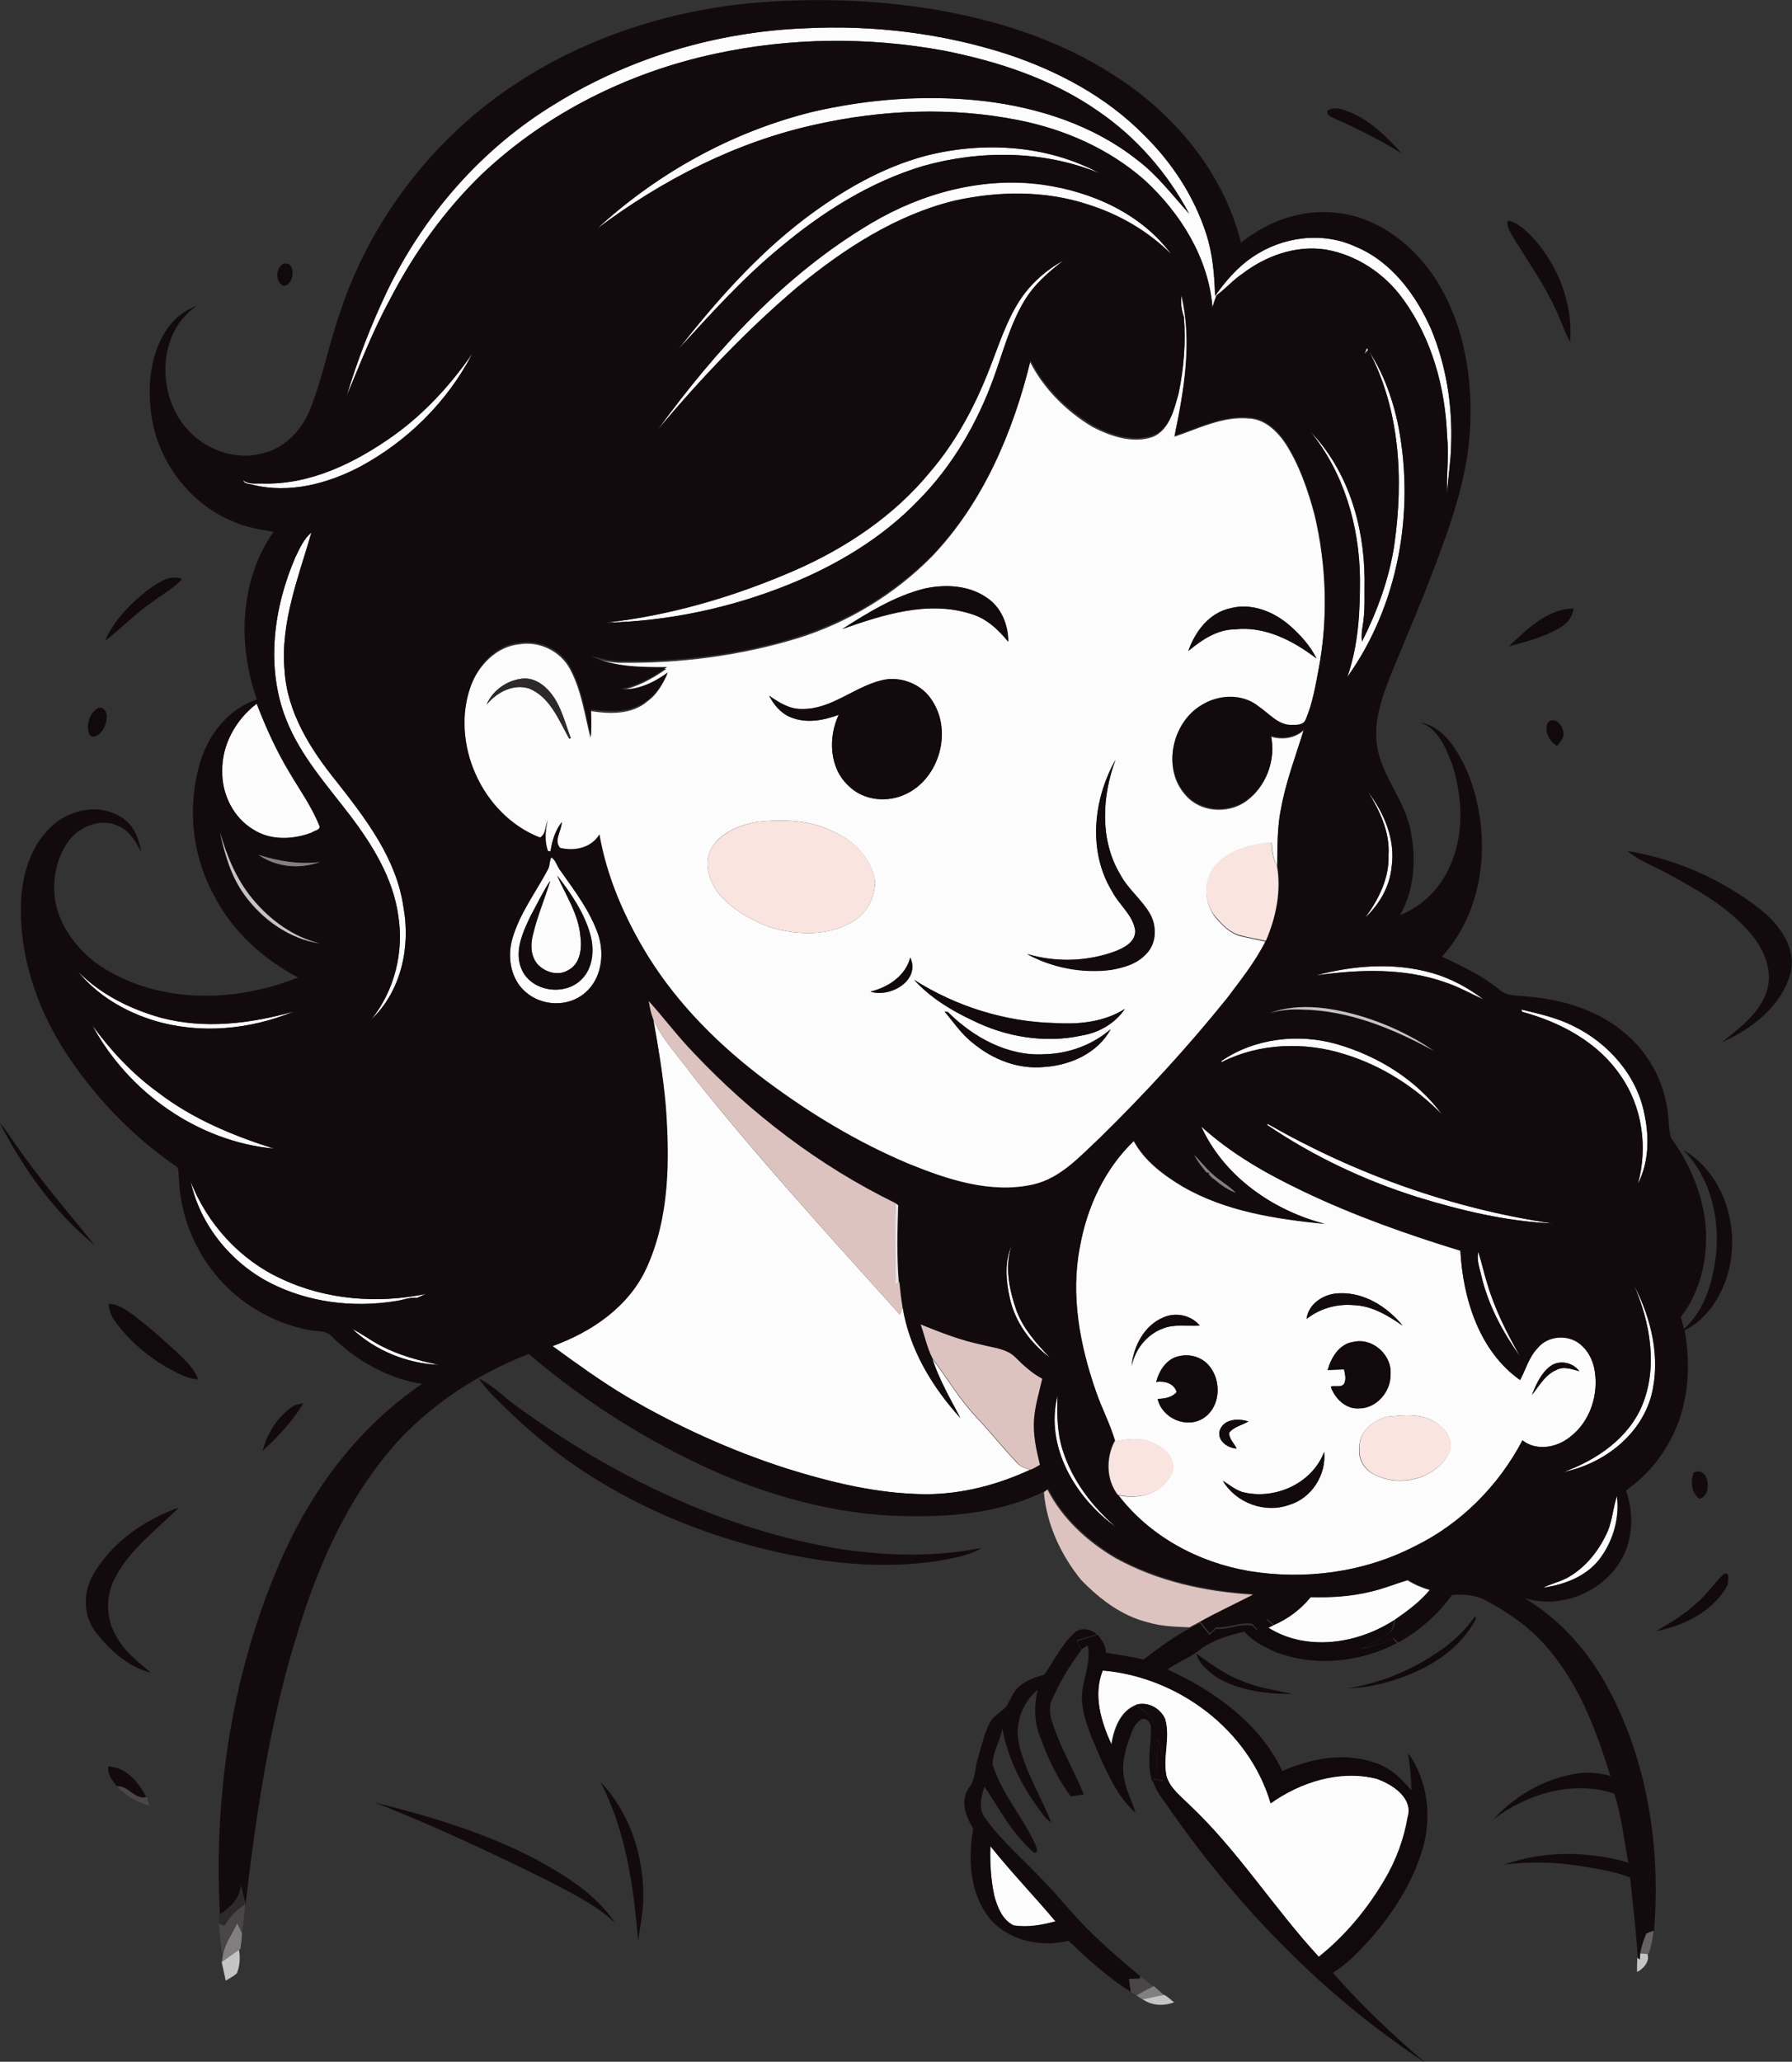 <?xml version="1.0" encoding="iso-8859-1"?>
<!-- Generator: Adobe Illustrator 19.2.0, SVG Export Plug-In . SVG Version: 6.00 Build 0)  -->
<svg version="1.1" id="Layer_1" xmlns="http://www.w3.org/2000/svg" xmlns:xlink="http://www.w3.org/1999/xlink" x="0px" y="0px"
	 viewBox="0 0 620.9 714.2" enable-background="new 0 0 620.9 714.2" xml:space="preserve">
<rect x="0" y="0" width="620.9" height="714.2" fill="#333333" stroke="none"/>
<path fill="#FCFCFD" d="M192.5,35.9c25.9-16,56-24.9,86.4-26.1c23.7-1.2,47.6,1.7,70.2,9c17.5,5.8,34.2,14.7,47.2,27.9
	c9.8,9.6,17.5,21.4,21.7,34.5c2.2,6.9,2.8,14.1,3,21.3c3.6-5,7.7-9.9,12.9-13.4c10.3-7.1,24.2-9,35.7-3.7
	c12.5,5.2,21,16.7,26.3,28.7c5.2,12.6,7.4,26.4,6.9,40c-0.1,5.7-1.1,11.3-1.4,17c-0.3-6.6,0.7-13.3,0-19.9
	c-0.6-16.8-5.2-33.8-15.2-47.5c-6.4-9-16.3-15.6-27.2-17.3c-10.2-1.4-20.5,2.3-28.5,8.4c-3.3,2.2-5.8,5.2-9,7.5
	c-0.5,1.4-0.9,2.7-1.4,4.1c-1.4-17.1-11.1-32.6-23.5-44c-12.3-10.9-27.8-17.7-43.8-20.8c-23.1-4.6-47.1-3.6-70,1.5
	c-27.7,6-53.3,19.2-75.9,36.1c21-19.3,46.7-33.5,74.4-40.4c19.5-4.5,39.7-6,59.6-3.8c18.9,2.2,37.9,8.3,53,20.3
	c7,5.2,12.3,12.3,18.1,18.7c-7.5-14.1-18.3-26.5-31.5-35.5c-15.9-11.1-34.8-17.3-53.7-21c-26-4.7-53-4.5-78.9,1.1
	c-30,6.4-58.5,20.6-80.9,41.7C153.9,73,143.2,88,134.9,104.2c-5.7,10.6-10.1,21.9-14.8,33c3.7-12.3,8.4-24.4,13.9-36
	C146.8,74.5,167.1,51.3,192.5,35.9z"/>
<path fill="#FCFCFD" d="M321,53.9c19.8-5,41.8-3.7,59.9,6.1c-19.3-7.9-41.1-8.1-61.1-2.5C301.5,63,285,73.4,270.4,85.7
	c-13,10.6-24.2,23.1-35.4,35.4c12.9-16.5,26.9-32.4,43.7-45.2C291.4,66.3,305.4,58,321,53.9z"/>
<path fill="#FCFCFD" d="M301.9,77.3c17.7-10.5,38.7-16.2,59.3-13.4c17.1,2.4,34.2,10.1,44.7,24.2c-8-8.1-18.1-13.9-28.9-17.3
	c-14.9-4.9-31.2-4.7-46.4-1.3c-20.4,5-38.3,16.8-54.3,29.9c-17.6,14.9-33.6,31.8-48.4,49.4C248.1,121.1,272,95,301.9,77.3z"/>
<path fill="#FCFCFD" d="M353.1,104.4c3.8-6,9.3-10.9,15.5-14.2c-5.2,4-10.2,8.4-13.6,14c-4.9,8.1-7.3,17.4-10.5,26.3
	c-5.7,15.9-14.4,30.9-26.3,42.9c-12.5,13-28.3,22.4-44.9,29.1c-20.1,8.1-41.7,12.7-63.4,13.2c22.3-2.5,44.2-8.9,64.8-17.8
	c18.1-7.8,35.1-19.1,47.6-34.4c9.1-10.7,15.8-23.3,20.8-36.3C346.1,119.5,348.6,111.5,353.1,104.4z"/>
<g>
	<path fill="#FCFCFD" d="M410.2,109.8c-0.8-2.4-1.2-4.8-0.9-7.3c3.8,16.1,0.9,32.9-2.4,48.8c8.4-2.8,16.8-7.2,26-6.3
		c5.4,0.3,9.6,4.4,12.5,8.7c4.8,7.5,7.7,16,10,24.5c4.2,17.6,4.8,36.2,1.4,54c-1.1,5.9-2.2,11.9-4.5,17.4c-0.7,2.2-3.4,1.9-5.3,1.9
		c-4.6-0.2-7.6-4.1-11.1-6.5c-5.5-4.4-13.7-4.1-19.5-0.5c-10.3,5.9-13.9,21.8-5.7,30.9c5,6,14.6,6.7,20.9,2.3
		c7-4.9,10.5-14.2,8.7-22.5c3.9,1.2,8.4,0.6,11.4-2.2c-2.8,9-6.2,17.9-7.9,27.3c-1.3,6.4-1.2,13-1.3,19.6c-1.4-2.5-1.8-5.3-1.9-8.1
		c-6.7,0.8-13.9,2.3-18.8,7.3c-4.9,5-5,13.6-0.5,18.9c2.3,2.7,5,5.4,8.5,6.3c2.9,0.7,5.8,1.2,8.7,1.9c-3.6,7.3-8.7,13.7-13.6,20.2
		c-13.6,16.9-28.4,33-43.9,48.2c-6.9,6.5-13.5,14.2-23.2,16.3c-14.7,3.3-29.7-1.7-43.2-7.2c-17.6-7.4-34-17.4-49.3-28.7
		c-15.9-11.9-30.4-26.1-40.9-43.1c-8-13-14.3-27.3-16.9-42.3c-2.8,4.7-8.6,5.8-13.6,4.7c-2.3-2.6,0.5-6.1,0.6-9
		c-2.3,2.9-3.4,6.5-3.9,10.2c-0.2,0-0.7-0.1-0.9-0.1c-1.3-3.5-0.9-7.2-0.1-10.8c-0.8,2-0.6,4.9-2.7,6.1c-20.1-7.8-31.3-32.8-23.8-53
		c2.7-7.2,8.9-13.7,16.8-14.5c7-1.2,14.4,2.4,17.7,8.8c3.9,7.4,5,15.8,7,23.7c0.1-3.1,0.1-6.3,0-9.4c6.6,1.1,14.4,1.3,19.8-3.4
		c3.2-2.3,5.2-5.8,6.8-9.4c-4.8,3.4-10.5,6.3-16.6,5.8c6-1.2,11.4-4.1,16.3-7.6c-8.8-0.1-18.1,0-26.3-3.8c3.7,0.8,7.3,1.8,11.1,1.7
		c20.4,0.2,40.9-2.5,60.4-8.4c17.6-5.4,33.9-15.3,46.8-28.4c17.7-18.5,28-42.9,34-67.4c4.8,9.4,12.6,17.1,21.6,22.5
		c6.4,3.3,14.1,5.9,21.1,3.4c5.6-2.5,7.1-9.2,8.6-14.5C410.2,127.5,410.9,118.6,410.2,109.8z M320.3,203.9
		c-10.4,2.6-19.6,8.3-28.4,14c14-4.9,29.6-9.9,44.4-5.3c5.5,1.5,9.6,5.4,13.1,9.7c0-5.9-2.5-12-7.5-15.3
		C335.6,202.7,327.5,202.3,320.3,203.9z M426.3,210.7c-7.3,1.5-12.3,8-14.5,14.8c4.6-3.8,9.9-7.4,16.2-7.5
		c10.4-1.1,20.2,4,28.2,10.1c-2.3-4.6-5.8-8.4-9.6-11.7C441.1,211.8,433.5,208.8,426.3,210.7z M168.6,244.1
		c3.5-4.3,9.2-7.4,14.8-5.6c7.3,3,10.3,11,13.9,17.4l0.5-0.2c-2-5.3-3.3-11.1-6.9-15.6c-2.4-3-6-5.5-10-5
		C175.6,235.7,170.7,239.2,168.6,244.1z M305.3,235.7c-9.5,2.3-17.3,10-27.4,9.9c-4.3,0.1-8-2.3-11.4-4.6c1.6,3.1,3.9,6,7.3,7.4
		c5.4,2.3,11.5,1.2,16.8-0.8c-3.6,7.8-3.3,18.4,3.3,24.5c5.3,5.4,14,6.1,20.5,2.7c11.1-5.6,15.5-21.4,8.7-31.9
		C319.6,237,312,234,305.3,235.7z M386.5,263.2c-7.7,13.7-9.6,31.7-1.1,45.5c2.4,4.6,7.2,8.1,8,13.5c0.2,4-3.8,6.1-7,7.3
		c-9.7,3.6-20.6,3.9-30.5,0.9c8.8,4.8,19.2,6.8,29.2,5.5c4.4-0.7,9-2.1,12.1-5.5c3.6-3.6,3.7-9.6,1.3-13.9c-2.9-5-7.6-8.5-10.3-13.6
		C381,291,381.8,275.9,386.5,263.2z M262.2,284.7c-5.8,1.1-11.9,3.4-15.3,8.5c-3.4,5-1.4,11.6,1.9,16.1c4.6,5.6,11.2,9.3,17.9,11.9
		c9.2,2.7,19.9,3.3,28.5-1.8c5-2.7,7.9-8.3,8-13.9c-1-7.9-7.2-14.2-14.2-17.3C280.8,284,271.3,283.7,262.2,284.7z M315.4,331.7
		c-1.7,6.4-7.7,10.3-13.8,11.8C308.5,345.7,319,339.6,315.4,331.7z M316.7,339.4c5.5,6.1,12.7,10.6,20.2,14
		c11.6,5.8,25.2,8.1,38,5.3c6-1,11.5-4.2,14.9-9.2c-7.1,4.5-15.7,5.4-23.9,4.9C348.5,354,331.4,348.7,316.7,339.4z M327.3,350.4
		c3.2,3.8,6.1,8,10.1,11.1c6.8,5.6,15.6,9,24.5,8.1c9.1-0.6,18.5-4.8,23-13.1c-6.3,5.5-14.6,8.5-23,8.7
		c-12.7,0.7-24.7-5.9-33.4-14.6C328.1,350.6,327.5,350.5,327.3,350.4z"/>
</g>
<path fill="#FCFCFD" d="M473.6,120.6c-0.5-0.7-1-1.4-1.5-2.2c6.6,8.6,10.4,19.1,12.5,29.6c5.6,29.6-0.1,61.8-17.8,86.5
	c3.8-11,4.4-22.8,4.4-34.3c-0.2-18.2-5.6-36.7-17.3-50.9c13.1,13.4,18.7,32.5,18.9,50.9c-0.1,5.6,0.3,11.3-0.7,16.9
	c-0.3,1.7-0.4,3.4-0.2,5.1c5.3-10.6,9.5-21.8,11.2-33.5c3.2-22.7,2-47-9-67.6l-1.4,1.5C473,122.1,473.4,121.1,473.6,120.6z"/>
<path fill="#FCFCFD" d="M163.7,122.4c-8.6,16.7-22.6,30.6-39.2,39.4c-11.2,5.8-24.3,9.2-36.7,6.2c-1.2-0.4-3.1-0.2-3.6-1.7
	c1.9,1.7,4.4,1.1,6.7,1.2c16.7,0.5,32.3-7.3,45.6-16.7C147.2,143.1,156.2,133.2,163.7,122.4z"/>
<path fill="#FCFCFD" d="M102.4,192.9c1.5-3,2.8-6.3,5.5-8.4c-4.5,15.6-10.8,31.3-9.3,47.8c0.9,14.5,9,27.3,17.9,38.3
	c10.2,13,20.9,26.8,23.3,43.7c2.5,13.7-0.7,29.1-11.1,38.8c8-10,11.3-23.3,9.3-35.9c-1.8-13-8.9-24.4-16.6-34.6
	c-8.2-10.6-17.4-20.8-22.3-33.5C92,231,94.8,210.4,102.4,192.9z"/>
<path fill="#FCFCFD" d="M77,267.2c-0.2-9.2,4.7-17.9,11.9-23.4c3.2,8.2,6.8,16.3,11.4,23.9c3.6,6.1,7.8,11.9,10.4,18.6
	c0.1,1.4-1.9,1.5-2.8,2.2c-6.4,2.5-14.1,2.8-20.1-1C80.9,283.3,76.8,275.2,77,267.2z"/>
<path fill="#FCFCFD" d="M474.1,274.4c5.5,7.3,9.4,16.4,8.1,25.7c-0.6,6.9-4.2,13.1-9.2,17.8c4.6-6.3,8.4-13.7,8.1-21.7
	C481.6,288.3,478.1,281,474.1,274.4z"/>
<g>
	<path fill="#FCFCFD" d="M191,297c1.7,1,2,3.3,3.3,4.8c5,7.1,10.4,14.1,13.1,22.4c2.1,6.8,0.9,15-4.7,19.8c-5.8,5-15.2,4.7-20.8-0.5
		c-5-4.5-6.2-12-4.4-18.2c2.5-8.8,8.1-16.1,12.3-24C190.6,299.9,190.3,298.2,191,297z M201.1,324.3c0.6,4.2,0,9.6-4.2,11.8
		c-3.5,2.1-8.1,0.7-10.7-2.2c-2.3-2.8-2.4-6.7-1.5-10.1c1.5-6.4,4.1-12.5,6-18.7c-2.6,3.9-4.6,8.1-6.8,12.2
		c-2.6,5.6-5.7,12.1-3.2,18.2c3.1,7.8,14.5,9.7,20.5,4.1c4.3-3.9,4.9-10.4,3.4-15.8c-2.1-7.6-6.7-14.3-11.5-20.5
		C196,310.1,200.4,316.6,201.1,324.3z"/>
</g>
<path fill="#FCFCFD" d="M455.9,337.9c13-3.5,27-4.6,40.1-0.9c6.5,1.8,12.6,5.1,18,9.2c-4.4-2-8.6-4.4-13.2-5.9
	C486.4,335.2,470.8,335.8,455.9,337.9z"/>
<path fill="#FCFCFD" d="M26.9,336.4c7.8,8,18.1,13.1,28.7,16.1c15.2,4.1,31.2,2.1,46.2-2.1c-15.2,6.3-32.6,8-48.5,3.1
	C43.2,350.4,33.6,344.8,26.9,336.4z"/>
<path fill="#FCFCFD" d="M527.4,350.5c-0.1-0.2-0.2-0.6-0.3-0.8c6,1.4,12.2,2.8,17.8,5.6c12.3,5.9,22.3,17.3,24.9,30.8
	c1.7,8,1.5,16.7-2.3,24c3.5-12.6,1.5-26.8-6-37.5C553.6,361,540.6,354.1,527.4,350.5z"/>
<path fill="#FCFCFD" d="M226.2,352.7c3.1,7.4,8.9,13.1,13.5,19.6c22.8,28.8,47.6,55.8,72.1,83.1c0.2-0.6,0.7-2,0.9-2.6
	c2.4,14.6,10.2,27.6,20,38.4c-3.5-6.8-7.4-13.4-9.8-20.7c5.1,6.7,9.4,14.1,15.2,20.3c4.9,5.2,9.3,10.7,14.2,15.9
	c1.2,1.4,2.9,2,4.6,2.4c-11.3,5.3-23.7,8.5-36.2,8.5c-16.6-0.1-32.8-4-48.6-9c-19.2-6.2-37.7-14.6-55.1-24.8
	c-8.9-5.3-17.3-11.4-25.7-17.5c13.5-4.9,26.4-13.8,32.6-27.2c7.9-17.5,8-37.3,6.6-56C229.7,372.9,228.1,362.8,226.2,352.7z"/>
<path fill="#FCFCFD" d="M32,355.2c6.4,8.8,13.9,16.9,22.8,23.2c11.9,9.1,26,15,40.2,19.5C68.6,395.4,44.5,378.4,32,355.2z"/>
<path fill="#FCFCFD" d="M423.1,367.6c11.6-8,26.8-9.7,40.2-5.9c14.2,4.2,27.7,12.4,36.5,24.5c-9.3-9.6-21-17.1-33.8-21
	c-13.9-4.4-29.5-3.9-42.6,2.7L423.1,367.6z"/>
<path fill="#FCFCFD" d="M439.2,389.3c30.4,17.4,64,29.4,98.7,34.5c-16-0.7-31.8-4.5-47.1-9.2c-18.3-5.8-35.9-14.1-51.8-24.9
	L439.2,389.3z"/>
<g>
	<path fill="#FCFCFD" d="M416.2,390.2c10.4,9.4,22.7,16.4,35.3,22.5c17.5,8.4,35.9,14.9,54.5,20.6c0.9,16.6,6.5,34.8,20.7,44.8
		c2-3.7,3.1-8,6.1-11.1c3.5-4.3,10.4-4.8,14.6-1.4c2.7,2.1,4.3,5.2,5,8.5c1.7,8.7-1.3,18.4-8.5,23.8c-4.5,3.6-11.6,4.9-16.4,1.1
		c-8.3,15.7-21.3,28.9-37.3,36.7c-17.6,9-38,11.7-57.4,8.6c-17.6-3-34.4-12.1-45.3-26.3c5.3,1.1,11.4,0.4,15.4-3.5
		c2.1-2,4.3-4.8,3.3-7.9c-1-3.9-4.8-6.2-8.5-7.4c-3.7-1.3-7.6-0.5-11.4,0.1c-1.8-5.9-4.6-11.3-6.6-17.1c-5.6-16-8.9-33.4-5.6-50.2
		c2.4-13.7,8.6-27.1,18.7-36.7c3.8,7,10.3,11.8,17,15.8c14.9,8.6,32.2,11.2,49.1,12.9C441,419.3,424,407.5,416.2,390.2z
		 M452.7,456.9c4.6-3.6,10.4-5.3,16.2-4.8c6.4,0.1,12,3.6,17.1,7.1c-5.4-6.5-13.3-11.6-22-11.2C458.8,448.1,453.3,451.5,452.7,456.9
		z M403,456.4c-6.5,2.8-10.3,9.9-10.9,16.8c1.2-5.8,5.2-10.9,10.8-13c4.1-1.7,8.5-0.8,12.8-1C412.7,455.5,407.2,454.4,403,456.4z
		 M460,474.6c1.9-0.1,3.8-0.2,5.7-0.3c0.3,1.6,0.8,3.2,0.1,4.8c-0.8,1.7-3.3,0.7-4.7,1.2c1.4,4.1,5.2,7.9,9.8,7.5
		c6.1-0.1,11-5.8,10.9-11.7c0.6-6.8-6.3-12.9-12.9-11.3C464.1,465.5,461.2,470.3,460,474.6z M408.4,469.8c-4.2,0.9-6.8,5-7.8,8.9
		c2.9-0.4,6.1,0.4,7.1,3.5c-1.7,2-4.2,2.2-6.6,2.4c1.5,6.7,9.9,10.4,15.8,6.7c6.6-4.2,6.5-14.8,0.6-19.6
		C415,469.7,411.5,469,408.4,469.8z M537.1,473.3c-3.2,2.4-4.9,6.3-6.3,9.9c2.5-3.1,4.5-7,8.4-8.6c2.6-1.4,5.4-0.3,8,0.4
		C545,471.9,540.2,471,537.1,473.3z M480.3,490.8c-4.7,1.4-9.4,5.1-9.3,10.4c-0.7,3.9,1.6,8,5.2,9.6c8.7,4.6,21.1,1.6,25.8-7.3
		c1.6-3.5-0.1-7.3-3-9.5C494.1,489.3,486.6,490.1,480.3,490.8z M422.7,495.3c-1.3,3.6,2.5,6.3,5.7,6.5c-0.8-1.8-2.7-3.4-2.6-5.5
		c1.7-2.1,4.5-2.6,6.7-3.9C429.2,491.3,424.3,491.4,422.7,495.3z M430.3,516.8c-2.4-0.9-4.5-2.5-6.6-3.8c4.6,7.7,14.6,11.4,23.1,8.3
		c7.7-2.3,12.8-10.4,12-18.3C454.7,514,441.5,519.8,430.3,516.8z"/>
</g>
<path fill="#FCFCFD" d="M93.6,444.4c-13.6-7-24.3-20.1-27.5-35.2c5.6,14.6,16.9,27.1,31.2,33.7c15.6,7.4,33.7,8.8,50.4,5.3
	c-1.1,0.4-2.2,1-3.3,1.4c-2.5-0.3-4.9,0.8-7.3,1.1C122.4,453.1,106.9,451.2,93.6,444.4z"/>
<path fill="#FCFCFD" d="M349.8,449.3c-1.2-5.8-1.8-12.3,0.7-17.8c-2.5,7.4-0.7,15.4,1.7,22.5c2.4,6.4,7,11.5,11.6,16.3
	C356.9,465.1,351.5,457.7,349.8,449.3z"/>
<path fill="#FCFCFD" d="M513.3,442.1c-0.6-2.8-1.7-5.6-1.1-8.4c1.2,3.6,1.9,7.3,3.1,10.9c2.6,8.9,6.8,17.3,11.4,25.3
	C520.7,461.5,515.7,452.3,513.3,442.1z"/>
<path fill="#FCFCFD" d="M566.2,445.3c6.1,11.5,9.3,25.2,6,38c-3.7,13.9-16.6,23.8-30.4,26.6c11.5-4.2,22.7-11.8,27.4-23.6
	C574.4,473.1,571.7,458.1,566.2,445.3z"/>
<path fill="#FCFCFD" d="M122.1,460.4c3.5,1.6,6.5,4.1,9.9,5.8c6.2,3.3,13.1,5.1,20,6.6C141,472.3,130.1,467.9,122.1,460.4z"/>
<path fill="#FCFCFD" d="M386.7,529c-14.1-10-24.8-28-20.2-45.7c-0.2,6.3-0.2,12.7,1.7,18.8C371.4,512.6,378.3,521.8,386.7,529z"/>
<path fill="#FCFCFD" d="M557.1,530.3c1.6-3.9,1.8-8.2,3.1-12.1c1,7.8-1.4,15.9-6.2,22.1c-4.7,5.9-12.1,8.7-19.4,9.7
	c2.9-1.5,6.2-2.1,9-3.8C549.8,542.6,554.3,536.7,557.1,530.3z"/>
<path fill="#FCFCFD" d="M474.8,551.4c4.4-1,8.5-2.7,12.8-4c2.4,1.5,5,2.6,7.7,3.4c-3.4,4.1-7.8,7.3-12.1,10.3
	c-12.7,8.3-30.4,11.1-43.7,2.7c0.4-0.2,1.2-0.6,1.7-0.8c5-2.2,9.4-5.4,12.8-9.7C460.9,553.5,468,553.1,474.8,551.4z"/>
<path fill="#FCFCFD" d="M382,578.6c26.1,2.2,50.7,20.5,58.2,46c10.5-7.4,24-11.7,36.7-8.5c5.4,1.9,12.8,6.5,10.8,13.3
	c-1.3,7.6-4,15-8,21.7c-5.9,10.1-13.6,19.4-22.8,26.7c-15.7-17-28-36.8-44.9-52.7c-3-3-6.6-5.7-7.9-9.9c-1.4-6.5,1.3-13.1-0.4-19.5
	c-1.7-3.9-6-6.3-10.2-5.1c-5.5,2.2-7.6,8.3-8.5,13.7C381.5,596.3,378.6,587.1,382,578.6z"/>
<path fill="#FCFCFD" d="M344.5,656.7c-1.2-5.7-1.5-11.5-1.3-17.3c7.2,9,15.2,17.3,22.6,26.1c-4.7,1.3-9.7,2.2-14.6,1.4
	C347.2,665,345.5,660.6,344.5,656.7z"/>
<g>
	<g>
		<path fill="#130A0E" d="M260,1.1c21.3-1.9,42.8-1.3,63.9,2.2c21.6,3.7,43,10.5,61.5,22.4C406.6,39,423.9,59.6,430,84.1
			c9.4-7.7,21.6-11.9,33.7-10.3c14.3,1.7,26.5,11.5,34,23.3c9.7,15.4,12.7,34.2,11.6,52.2c-0.9,14.5-5.3,28.4-10.3,41.9
			c-5,13.8-10.8,27.3-16.4,40.8c-3.3,8.3-6.8,17.1-5.5,26.2c1.5,10.3,9.1,18.3,11.4,28.4c2.3,10.1,1.8,21.3-3.4,30.4
			c7.4-2.9,13.4-8.8,16.8-15.9c5.5-11.2,5-24.6,1.3-36.2c-2.2-5.8-4.9-12.5-11.2-14.7c8.5,1.6,13.2,10,16.5,17.3
			c8.4,20.8,6.6,46.9-8.9,63.9c6.9,3.2,13.9,6.5,19.9,11.4c2.6,2.4,6.4,2,9.7,2.4c12.6,1,25.5,5,35,13.7
			c6.8,6.1,11.5,14.5,13.2,23.5c0.9,3.9,0.5,7.9,1.6,11.8c6,8.2,10.2,17.8,11.7,27.9c1.5,11.8-0.9,24.6-8.3,34.1
			c0.3,1.4,0.7,2.7,1.1,4.1c7.6-6.8,10.2-17.2,11.2-27c1-12.5-2.5-25.9-11.5-35c15.6,9.1,20.8,30.6,14.1,46.9
			c-2.7,6.5-7.2,12.5-13.6,15.6c2.2,12.3,1.4,25.3-4.2,36.6c-3.7,7.5-9.2,14.1-16.1,18.9c2.5,7.2,2.5,15.5-0.8,22.4
			c-5.9,12.3-21.4,19-34.4,14.9c11.8,7,21.3,17.5,28,29.4c14.5,25.9,19.3,56.5,16.9,85.9c-0.6,0.3-1.9,0.8-2.5,1
			c-0.9,2.2-1.8,4.4-2.1,6.8c0,0.6-0.1,1.7-0.1,2.3c-0.2-0.2-0.7-0.4-0.9-0.6c-0.6-9.3-1.7-18.6-2.7-28c-5.3-2.2-11-2.9-16.5-3.9
			c-9-1.5-18.1-1.7-27.1-0.6c13.8-4.9,29-4.7,43-0.7c-1.6-8-2.3-16.1-4.9-23.9c-14.2-4.7-30.2,0-41.8,8.9c7.4-8.2,17.6-14,28.6-15.8
			c4-0.7,8-0.3,11.9,0.8c-4.6-14.6-9.9-29.3-19.5-41.5c-6-8-14.1-14.2-23-18.9c-3.7-2.3-8.2-2.6-12.4-2.3
			c-4.9,6.8-11.3,12.5-18.7,16.5c-0.4-0.4-1.1-1.1-1.4-1.5c-3.5,1.5-7.1,2.9-10.9,3.5c3-2,6.3-3.5,9.4-5.5c1.6-0.9,1.5-3,2-4.5
			c4.4-3,8.7-6.2,12.1-10.3c-2.7-0.8-5.3-1.9-7.7-3.4c-4.3,1.3-8.4,3-12.8,4c-6.8,1.7-13.9,2-20.9,1.9c-3.4,4.2-7.8,7.5-12.8,9.7
			c-0.8-0.7-1.6-1.4-2.3-2.1c-1.1,1.2-2.3,2.5-3.4,3.7c-0.6-0.7-1.2-1.3-1.8-2c-4.3-0.7-8.3,1.5-12.6,1.2c-0.7,0.7-1.4,1.4-2.1,2.1
			c-1.1-1.4-2.3-2.8-3.4-4.2c6.1-3.4,12.4-6.3,18.6-9.5c-16.5-1-33.1-4.6-47.7-12.7c-9.7-5.7-18.3-13.6-23.5-23.7
			c-0.3,0.2-0.9,0.7-1.2,0.9c-14.2,7-30.2,8.8-45.8,8.6c-21.2,0.1-42.1-4.9-61.7-12.6c-25.9-10.6-50-25.4-71.3-43.6
			c-19.7,7.7-38,20.1-51,37c-13.4,17.1-22.2,37.4-28.6,58c-9.9,31-14.7,63.2-18.5,95.4c-0.7-2-1.2-4.2-1.4-6.3
			c-0.4,4.6-4,7.6-7.5,10.1c-2.3-42.6,4.6-86.2,22.2-125.2c10.5-23.2,26.6-44.2,47.8-58.6c-11.8-1.9-22.6-8-31.1-16.3
			c-1.9-2.4-5.2-1.8-7.8-2.3c-13.8-2.6-26.6-10.6-34.8-22.1c-6.4-8.9-10.2-19.7-10.5-30.7c-0.3-1.4,0.3-3.4-1.3-4.2
			c-15.9-11-29.4-25.4-39.6-41.8c-9.1-15-14.6-32.4-13.8-50.1c0.5-9.1,3.3-18.5,9.9-25c6.3-6.5,17.2-8.9,25-3.7
			c4.1,2.5,6,7.3,6.7,11.9c-1.8-3.5-3.9-7.2-7.7-8.9c-5.9-2.9-13.2-0.2-17.1,4.7c-4.9,6.5-6.4,15.1-4.6,23c2.3,8.7,8.3,16.1,15.7,21
			c20.2,13,46.4,12.4,68.1,3.7c-12.2-6.4-22.9-16.1-29.2-28.5c-7.8-14.2-9.4-31.7-4.4-47.1c3-9.2,9.8-17.6,19.3-20.7
			c-6.7-18.9-6-41.3,5.8-58.1c-5.1-0.8-10.2-1.7-14.9-3.9c-14.4-6.3-25.1-20.5-27.4-36.1c-1.4-9.6-0.7-20,4.3-28.5
			c2.5-4.4,6.5-8,11.3-9.7c-13.3,9-13.8,29.5-4.3,41.4c6.3,8,17.3,12.4,27.3,9.6c7.8-1.8,13.7-8.3,16.5-15.6
			c4.3-10.8,6.4-22.4,10.3-33.4c8.8-26.6,25.3-50.5,46.7-68.5C191.2,17.2,225.4,4.4,260,1.1z M192.5,35.9
			c-25.4,15.3-45.7,38.5-58.5,65.2c-5.5,11.6-10.2,23.7-13.9,36c4.7-11.1,9-22.4,14.8-33c8.3-16.1,19-31.2,32.1-43.8
			c22.4-21.2,50.9-35.3,80.9-41.7c25.9-5.6,52.8-5.9,78.9-1.1c18.9,3.7,37.8,9.9,53.7,21c13.2,9,24,21.4,31.5,35.5
			c-5.8-6.4-11.1-13.5-18.1-18.7c-15.1-11.9-34-18-53-20.3c-19.9-2.3-40.1-0.8-59.6,3.8c-27.7,6.9-53.4,21.1-74.4,40.4
			c22.6-16.9,48.2-30.1,75.9-36.1c22.9-5.1,46.9-6.1,70-1.5c16,3.2,31.5,10,43.8,20.8c12.4,11.4,22.1,26.9,23.5,44
			c0.4-1.4,0.9-2.8,1.4-4.1c3.2-2.3,5.7-5.3,9-7.5c8-6.1,18.3-9.9,28.5-8.4c10.9,1.8,20.8,8.4,27.2,17.3
			c9.9,13.7,14.6,30.7,15.2,47.5c0.7,6.7-0.3,13.3,0,19.9c0.3-5.7,1.3-11.3,1.4-17c0.5-13.6-1.7-27.4-6.9-40
			c-5.3-12-13.8-23.6-26.3-28.7c-11.5-5.3-25.4-3.4-35.7,3.7c-5.2,3.5-9.3,8.3-12.9,13.4c-0.2-7.2-0.8-14.4-3-21.3
			c-4.2-13.1-11.9-24.9-21.7-34.5c-13-13.2-29.8-22.1-47.2-27.9c-22.6-7.3-46.5-10.2-70.2-9C248.5,11,218.4,19.9,192.5,35.9z
			 M321,53.9c-15.6,4.1-29.7,12.4-42.4,22c-16.7,12.8-30.7,28.7-43.7,45.2c11.3-12.3,22.5-24.8,35.4-35.4
			C285,73.4,301.5,63,319.9,57.5c19.9-5.6,41.8-5.4,61.1,2.5C362.8,50.2,340.8,48.9,321,53.9z M301.9,77.3
			c-29.9,17.7-53.8,43.8-74,71.6c14.9-17.7,30.8-34.5,48.4-49.4c16-13.2,34-24.9,54.3-29.9c15.2-3.4,31.5-3.7,46.4,1.3
			c10.8,3.4,20.9,9.3,28.9,17.3C395.5,74,378.3,66.4,361.2,64C340.6,61.2,319.6,66.8,301.9,77.3z M353.1,104.4
			c-4.5,7-7,15.1-10.1,22.8c-5,13.1-11.6,25.7-20.8,36.3c-12.6,15.3-29.5,26.6-47.6,34.4c-20.6,8.9-42.4,15.3-64.8,17.8
			c21.7-0.5,43.3-5.1,63.4-13.2c16.6-6.7,32.4-16.1,44.9-29.1c11.9-12,20.6-27,26.3-42.9c3.2-8.9,5.6-18.1,10.5-26.3
			c3.4-5.7,8.4-10,13.6-14C362.4,93.6,356.9,98.4,353.1,104.4z M410.2,109.8c0.7,8.8,0,17.7-1.8,26.4c-1.5,5.4-3,12-8.6,14.5
			c-7.1,2.6-14.8,0-21.1-3.4c-9-5.3-16.9-13.1-21.6-22.5c-6,24.6-16.3,48.9-34,67.4c-13,13.1-29.2,22.9-46.8,28.4
			c-19.5,6-40,8.6-60.4,8.4c-3.8,0.1-7.4-0.9-11.1-1.7c8.2,3.8,17.4,3.8,26.3,3.8c-4.9,3.6-10.3,6.5-16.3,7.6
			c6.1,0.5,11.8-2.3,16.6-5.8c-1.6,3.5-3.6,7-6.8,9.4c-5.4,4.6-13.2,4.4-19.8,3.4c0.1,3.1,0.1,6.3,0,9.4c-2-8-3.1-16.4-7-23.7
			c-3.2-6.3-10.7-9.9-17.7-8.8c-8,0.7-14.2,7.3-16.8,14.5c-7.5,20.2,3.7,45.2,23.8,53c2.1-1.2,1.9-4.1,2.7-6.1
			c-0.8,3.6-1.2,7.3,0.1,10.8c0.2,0,0.6,0.1,0.9,0.1c0.5-3.6,1.5-7.3,3.9-10.2c-0.1,3-2.9,6.5-0.6,9c5,1.2,10.8,0,13.6-4.7
			c2.6,15,8.9,29.3,16.9,42.3c10.6,17,25,31.2,40.9,43.1c15.3,11.4,31.7,21.3,49.3,28.7c13.5,5.5,28.5,10.5,43.2,7.2
			c9.6-2.2,16.3-9.9,23.2-16.3c15.5-15.2,30.3-31.3,43.9-48.2c4.9-6.5,10-12.9,13.6-20.2l0.1,0c3.4-8.2,5.4-17.3,3.8-26.1
			c0.1-6.5-0.1-13.1,1.3-19.6c1.7-9.3,5.1-18.2,7.9-27.3c-3,2.9-7.5,3.4-11.4,2.2c1.8,8.4-1.7,17.6-8.7,22.5
			c-6.3,4.4-15.9,3.7-20.9-2.3c-8.2-9.1-4.7-24.9,5.7-30.9c5.9-3.6,14-3.9,19.5,0.5c3.6,2.4,6.6,6.3,11.1,6.5c1.8,0,4.5,0.2,5.3-1.9
			c2.4-5.5,3.4-11.5,4.5-17.4c3.4-17.8,2.8-36.4-1.4-54c-2.3-8.5-5.2-17-10-24.5c-2.9-4.3-7.1-8.4-12.5-8.7
			c-9.2-0.9-17.5,3.5-26,6.3c3.3-16,6.3-32.7,2.4-48.8C409,105,409.4,107.4,410.2,109.8z M473.6,120.6c-0.2,0.5-0.6,1.5-0.9,2.1
			l1.4-1.5c11,20.6,12.3,44.8,9,67.6c-1.8,11.7-5.9,23-11.2,33.5c-0.2-1.7-0.1-3.4,0.2-5.1c1-5.6,0.6-11.3,0.7-16.9
			c-0.2-18.4-5.8-37.4-18.9-50.9c11.6,14.2,17.1,32.7,17.3,50.9c0.1,11.6-0.5,23.3-4.4,34.3c17.6-24.7,23.4-56.9,17.8-86.5
			c-2.1-10.6-6-21-12.5-29.6C472.6,119.1,473.1,119.8,473.6,120.6z M163.7,122.4c-7.5,10.9-16.5,20.7-27.2,28.4
			c-13.3,9.5-28.9,17.2-45.6,16.7c-2.3-0.1-4.9,0.4-6.7-1.2c0.5,1.5,2.4,1.3,3.6,1.7c12.5,3,25.6-0.4,36.7-6.2
			C141.1,152.9,155.1,139.1,163.7,122.4z M102.4,192.9c-7.6,17.5-10.4,38.1-3.3,56.2c5,12.7,14.2,22.8,22.3,33.5
			c7.8,10.3,14.8,21.7,16.6,34.6c2,12.6-1.3,25.9-9.3,35.9c10.3-9.8,13.6-25.2,11.1-38.8c-2.4-16.9-13.1-30.7-23.3-43.7
			c-8.9-11-17-23.8-17.9-38.3c-1.5-16.6,4.8-32.3,9.3-47.8C105.3,186.6,103.9,189.9,102.4,192.9z M77,267.2
			c-0.1,8,3.9,16.1,10.9,20.2c6,3.8,13.7,3.4,20.1,1c0.8-0.7,2.9-0.8,2.8-2.2c-2.6-6.6-6.8-12.4-10.4-18.6
			c-4.6-7.6-8.3-15.6-11.4-23.9C81.7,249.3,76.8,258,77,267.2z M474.1,274.4c4,6.5,7.5,13.9,7,21.8c0.3,8-3.4,15.4-8.1,21.7
			c5-4.7,8.6-10.9,9.2-17.8C483.5,290.8,479.6,281.7,474.1,274.4z M76.2,288.3c1.7,7.7,4,15.4,8.6,21.9c6.1,8.5,15.5,15.1,26,16.7
			c-9.2-2.2-17.2-8.1-23.2-15.3C81.9,304.8,78.6,296.6,76.2,288.3z M89.5,296.1c6.2,4.3,14.3,5.1,21.3,2.5
			C103.6,299.6,96.4,298.3,89.5,296.1z M191,297c-0.7,1.2-0.4,2.9-1.2,4.2c-4.2,7.9-9.8,15.3-12.3,24c-1.8,6.2-0.6,13.8,4.4,18.2
			c5.6,5.2,15,5.6,20.8,0.5c5.6-4.7,6.8-13,4.7-19.8c-2.8-8.3-8.1-15.3-13.1-22.4C193,300.3,192.7,297.9,191,297z M455.9,337.9
			c14.9-2.1,30.5-2.7,44.9,2.4c4.6,1.5,8.8,4,13.2,5.9c-5.4-4.1-11.5-7.4-18-9.2C482.9,333.3,468.9,334.4,455.9,337.9z M26.9,336.4
			c6.7,8.3,16.3,14,26.4,17.1c15.9,4.8,33.2,3.2,48.5-3.1c-14.9,4.2-31,6.2-46.2,2.1C45,349.5,34.7,344.4,26.9,336.4z M224.8,346.8
			c0.4,2,0.7,4,1.5,5.9c1.8,10.1,3.5,20.2,4.4,30.4c1.4,18.8,1.3,38.6-6.6,56c-6.1,13.5-19,22.3-32.6,27.2
			c8.4,6.1,16.8,12.2,25.7,17.5c17.4,10.2,35.9,18.6,55.1,24.8c15.7,4.9,32,8.9,48.6,9c12.5,0,24.9-3.3,36.2-8.5
			c1.1-0.5,2.2-1.1,3.2-1.7c-1.3-5.3-2.5-10.7-2-16.2c0.3-4.7,1.8-9.1,2.8-13.6c-3.5-1.9-6.4-4.6-9.3-7.4c-3.1-3.1-7.8-3.3-11.8-4.4
			c-7.3-1.5-14.2-4.2-21-7c1.5,3.8,2.2,8,4,11.7c2.4,7.3,6.2,14,9.8,20.7c-9.8-10.8-17.7-23.8-20-38.4c-0.5-2.9-0.9-5.8-1.1-8.7
			l-0.2,0.1c-0.7-8.9-0.5-17.8-0.2-26.7l-1.1-0.8c-26.2-12.8-49.8-30.8-69.8-52C234.8,359,230.1,352.7,224.8,346.8z M440,350.9
			c3.6-0.9,7.2-1.3,10.9-1.1c16.3,0.2,31.8,6.6,45.9,14.3c-7.6-5.3-16.1-9.3-24.9-11.9C461.6,349,450.3,347.2,440,350.9z
			 M527.4,350.5c13.3,3.6,26.3,10.5,34.1,22.1c7.6,10.8,9.5,24.9,6,37.5c3.8-7.4,4-16.1,2.3-24c-2.5-13.6-12.6-24.9-24.9-30.8
			c-5.6-2.8-11.7-4.1-17.8-5.6C527.2,349.9,527.3,350.3,527.4,350.5z M32,355.2c12.5,23.2,36.5,40.2,62.9,42.7
			c-14.2-4.5-28.3-10.3-40.2-19.5C45.9,372,38.4,363.9,32,355.2z M423.1,367.6l0.2,0.3c13.1-6.6,28.8-7.1,42.6-2.7
			c12.9,4,24.5,11.4,33.8,21c-8.8-12.1-22.2-20.4-36.5-24.5C449.9,357.9,434.7,359.6,423.1,367.6z M439.2,389.3l-0.1,0.4
			c15.9,10.8,33.5,19.1,51.8,24.9c15.3,4.7,31,8.5,47.1,9.2C503.2,418.7,469.6,406.7,439.2,389.3z M416.2,390.2
			c7.8,17.2,24.8,29.1,42.8,33.7c-16.8-1.7-34.2-4.3-49.1-12.9c-6.6-4-13.2-8.9-17-15.8c-10.1,9.7-16.3,23-18.7,36.7
			c-3.3,16.8,0,34.2,5.6,50.2c2,5.8,4.9,11.2,6.6,17.1l-0.4,0.1c-3,5.9-2.9,13.3,1.2,18.6l0.3,0c10.9,14.3,27.7,23.3,45.3,26.3
			c19.4,3.2,39.8,0.5,57.4-8.6c16-7.8,29.1-21,37.3-36.7c4.8,3.8,11.8,2.6,16.4-1.1c7.2-5.4,10.2-15.1,8.5-23.8
			c-0.7-3.3-2.4-6.4-5-8.5c-4.2-3.4-11.2-2.9-14.6,1.4c-3,3.1-4.2,7.4-6.1,11.1c-14.2-10-19.8-28.2-20.7-44.8
			c-18.6-5.7-37-12.3-54.5-20.6C438.9,406.7,426.6,399.7,416.2,390.2z M413.8,400.1c1.1,2.2,2.6,4.2,4.3,6.1l0.8,0l0,0.7
			c0.3,0.3,1,1,1.3,1.3l0.3,0.1c2.3,2.1,4.8,3.8,7.7,4.9c-2.4-2.5-5.5-4.1-8-6.4C417.9,404.8,416,402.3,413.8,400.1z M93.6,444.4
			c13.3,6.8,28.8,8.7,43.5,6.3c2.4-0.3,4.8-1.4,7.3-1.1c1.1-0.4,2.2-1,3.3-1.4c-16.8,3.5-34.9,2.1-50.4-5.3
			C83,436.3,71.7,423.8,66,409.2C69.3,424.3,80,437.4,93.6,444.4z M349.8,449.3c1.8,8.5,7.1,15.9,14,21c-4.6-4.8-9.2-9.9-11.6-16.3
			c-2.5-7.1-4.2-15.1-1.7-22.5C348,437,348.5,443.5,349.8,449.3z M513.3,442.1c2.4,10.1,7.4,19.4,13.4,27.8
			c-4.5-8.1-8.8-16.4-11.4-25.3c-1.1-3.6-1.9-7.3-3.1-10.9C511.5,436.5,512.7,439.4,513.3,442.1z M566.2,445.3
			c5.5,12.7,8.2,27.7,3,41c-4.7,11.8-15.9,19.4-27.4,23.6c13.7-2.8,26.7-12.7,30.4-26.6C575.4,470.5,572.2,456.9,566.2,445.3z
			 M122.1,460.4c8.1,7.5,18.9,11.9,29.9,12.4c-6.8-1.5-13.7-3.3-20-6.6C128.6,464.5,125.5,462.1,122.1,460.4z M386.7,529
			c-8.4-7.2-15.3-16.3-18.6-26.9c-1.9-6.1-1.9-12.5-1.7-18.8C361.9,501,372.6,518.9,386.7,529z M557.1,530.3
			c-2.8,6.4-7.3,12.3-13.4,15.9c-2.8,1.7-6.1,2.3-9,3.8c7.3-1.1,14.7-3.8,19.4-9.7c4.8-6.2,7.2-14.3,6.2-22.1
			C558.9,522.1,558.7,526.4,557.1,530.3z"/>
	</g>
	<path fill="#130A0E" d="M459.9,38.4c2.5-1.8,5.6-0.4,8.2,0.6c7,3,12.5,8.5,17.5,14.1c-7.3-4.5-14.9-8.4-22.7-11.8
		C461.7,40.6,459.6,40.2,459.9,38.4z"/>
	<path fill="#130A0E" d="M524.1,81.9c-0.8-1.7-2.4-3.6-1.6-5.5c3.4,0.7,6,3.3,8.4,5.7c8.9,9.7,14.2,23,13.1,36.3
		c-2.1-3.7-3.2-7.7-5.1-11.5C534.8,98.2,529.2,90.2,524.1,81.9z"/>
	<path fill="#130A0E" d="M426.3,210.7c7.2-1.9,14.7,1,20.2,5.7c3.8,3.3,7.4,7.2,9.6,11.7c-8-6.1-17.8-11.3-28.2-10.1
		c-6.3,0-11.5,3.6-16.2,7.5C414.1,218.8,419.1,212.3,426.3,210.7z"/>
	<path fill="#130A0E" d="M305.3,235.7c6.6-1.8,14.3,1.3,17.8,7.2c6.8,10.5,2.4,26.3-8.7,31.9c-6.5,3.4-15.2,2.7-20.5-2.7
		c-6.6-6.2-7-16.7-3.3-24.5c-5.3,2-11.4,3.1-16.8,0.8c-3.3-1.4-5.7-4.3-7.3-7.4c3.4,2.4,7,4.7,11.4,4.6
		C288.1,245.8,295.8,238.1,305.3,235.7z"/>
	<path fill="#130A0E" d="M386.5,263.2c-4.7,12.7-5.5,27.8,1.6,39.8c2.7,5.1,7.4,8.6,10.3,13.6c2.5,4.3,2.3,10.3-1.3,13.9
		c-3.1,3.4-7.7,4.7-12.1,5.5c-10,1.3-20.4-0.7-29.2-5.5c9.9,3,20.9,2.6,30.5-0.9c3.2-1.3,7.2-3.3,7-7.3c-0.8-5.4-5.6-8.8-8-13.5
		C376.8,294.9,378.8,276.9,386.5,263.2z"/>
	<path fill="#130A0E" d="M563.9,294.8c16.6,2.7,32.6,9.7,45.9,20.1c6.5,5.1,12.5,13,10.7,21.7c-2.9,11.7-13.3,19.7-23.8,24.4
		c6.2-5.1,13.5-10.3,15.7-18.5c1.9-7.4-1.9-14.9-6.8-20.2c-7.9-8.9-18.5-14.6-28.8-20.2C572.5,299.8,567.8,298.1,563.9,294.8z"/>
	<path fill="#130A0E" d="M201.1,324.3c-0.6-7.7-5.1-14.2-8.1-21c4.8,6.2,9.4,12.9,11.5,20.5c1.4,5.3,0.9,11.8-3.4,15.8
		c-6,5.6-17.4,3.7-20.5-4.1c-2.5-6.2,0.6-12.7,3.2-18.2c2.3-4.1,4.2-8.3,6.8-12.2c-1.9,6.3-4.5,12.3-6,18.7
		c-0.9,3.4-0.8,7.3,1.5,10.1c2.6,2.9,7.2,4.3,10.7,2.2C201.1,333.9,201.7,328.5,201.1,324.3z"/>
	<path fill="#130A0E" d="M327.3,350.4c0.3,0,0.8,0.1,1.1,0.2c8.8,8.7,20.7,15.4,33.4,14.6c8.4-0.2,16.7-3.2,23-8.7
		c-4.5,8.3-13.9,12.5-23,13.1c-8.9,0.9-17.7-2.5-24.5-8.1C333.3,358.5,330.5,354.3,327.3,350.4z"/>
	<path fill="#130A0E" d="M452.7,456.9c0.7-5.4,6.1-8.8,11.3-8.9c8.7-0.4,16.7,4.7,22,11.2c-5.1-3.5-10.7-6.9-17.1-7.1
		C463.1,451.6,457.2,453.3,452.7,456.9z"/>
	<path fill="#130A0E" d="M403,456.4c4.2-1.9,9.7-0.9,12.7,2.8c-4.3,0.3-8.7-0.6-12.8,1c-5.6,2.1-9.6,7.2-10.8,13
		C392.7,466.3,396.5,459.1,403,456.4z"/>
	<path fill="#130A0E" d="M165.9,477.5c4.7,2.3,8.3,6.1,12.4,9.1c33.6,24.6,72.2,43.4,113.5,50.1c16,2.3,32.4,2.7,48.3-0.5
		c-4.3,2.7-9.4,3.4-14.3,4.4c-20.1,3.2-40.6,0.9-60.2-3.8c-21.8-5.3-42.8-13.9-61.7-26c-12.2-7.8-23.3-17.3-33.4-27.7
		C168.9,481.5,167.3,479.6,165.9,477.5z"/>
	<path fill="#130A0E" d="M101.1,487.4c1.1-0.9,2.6-1,4-1.3c-3.7,6.2-8.8,11.6-14.1,16.5C92.5,496.5,96.1,491,101.1,487.4z"/>
	<path fill="#130A0E" d="M422.7,495.3c1.5-3.9,6.5-4,9.9-2.9c-2.2,1.3-5,1.8-6.7,3.9c-0.1,2.1,1.8,3.7,2.6,5.5
		C425.3,501.6,421.5,498.9,422.7,495.3z"/>
	<path fill="#130A0E" d="M586.8,510.1c5.4-2.6,6.8,8.1,2,9.1C586,517.1,585.7,513.2,586.8,510.1z"/>
	<path fill="#130A0E" d="M32.6,544.9c6.5-10.9,17.6-18.5,29.4-22.7c-7.8,7.8-17.2,14.6-22.3,24.7c-3.2,6.2-3,13.9,0.6,19.9
		c2.7,5.3,7.6,8.8,11.9,12.6c-7.7-1.9-14-7.6-18.8-13.7C28.6,559.8,28.7,551.2,32.6,544.9z"/>
	<g>
		<path fill="#130A0E" d="M372.3,565.6c2.3-2.1,5.6-1.3,7.7,0.5c-2.3,0.8-4.7,1.5-7,2.1c0.5,1,0.9,2,1.4,3l0.2,0.5
			c-4.2,5.4-7.6,11.5-10.4,17.7c-1.3,4.1,0.8,8.3,2.2,12.2c2.7,6.8,6.4,13.2,9.1,20c-1.5,0.2-3,0.5-4.5,0.7
			c-4.6-6.2-8-13.3-10.6-20.6c-2.1-5.2-2.2-11-0.8-16.4c-5.5,4.5-8.1,12-6.5,19c2.2,9.5,7.5,17.9,11.1,26.9c-0.8-0.4-1.4-0.9-2-1.6
			c-7.2-9-12.8-19.4-14.9-30.8c-0.7,4.2-3.3,8-3.4,12.3c3.1,10.2,10.6,18.4,14.9,28c0.3,0.9,1.2,2.8-0.5,2.7
			c-7.4-6.2-11.9-15-17.2-22.9c-1.1,3.4-2.2,7.5,0.1,10.7c5.9,8.3,13.8,14.9,20.7,22.3c5.1,5.3,9.6,11,14.8,16.2
			c5.8,5.8,12,11.2,18.3,16.4l0,0.9c-1.3,0-2.5,0-3.8,0.1c0.2,1.5,0.4,3,0.6,4.5c-8-5-14.8-11.3-21.6-17.7c-9.6,2.4-21.1-0.1-27.5-8
			c-6.8-8.7-7.3-20.5-5.5-30.9c-2.7-4.2-4.6-9.8-1.4-14.2c2.5-3.2,1.9-7.5,3.3-11.1c1.2-3.9,2-8,4-11.6c1.3-2.3,3.9-3.5,5.6-5.4
			c1.4-2.3,2.3-5,4.3-6.8c2.5-2.2,5.7-3.3,8.8-4.2C365.3,575.3,367.8,569.6,372.3,565.6z M344.5,656.7c1.1,3.9,2.8,8.3,6.6,10.3
			c4.9,0.8,9.9-0.1,14.6-1.4c-7.4-8.8-15.4-17.1-22.6-26.1C342.9,645.2,343.3,651.1,344.5,656.7z"/>
	</g>
	<path fill="#130A0E" d="M393.6,590.5c4.2-1.2,8.5,1.2,10.2,5.1c-1.2,4.1-0.9,8.5-1.2,12.7c-0.5-2.1-0.9-4.2-1.4-6.3
		c-0.3,4.2-0.3,8.4-0.1,12.6c0.5,0,1.4,0.1,1.8,0.2c0,0.5,0,1.5-0.1,2c-1.1-0.2-2.3-0.5-3.4-0.7c0.8-5.9,0.5-11.9,0.4-17.9
		C399.8,594.4,396,592.7,393.6,590.5z"/>
	<path fill="#130A0E" d="M37.5,611.9c6.2,0.2,10.5,5.5,13.2,10.6c-4,1.2-6.2-4-10.1-3.7C38.9,616.9,37.2,614.7,37.5,611.9z"/>
	<path fill="#130A0E" d="M208,617.2c10.2,10.6,15,25.5,14.9,40c0,5-1.1,10-1.8,15C219.5,653.4,216.9,634.2,208,617.2z"/>
	<path fill="#130A0E" d="M129.9,624.4c19.2,4.8,38.4,10.5,56,19.8c10.2,5.6,20.6,12,27.2,21.9c-7-6.6-15.8-10.7-24.2-15.1
		C169.6,641.5,150,632.3,129.9,624.4z"/>
</g>
<g>
	<path fill="#12090D" d="M98.1,91.4c4.6-1.4,4.1,7.6,0.1,7.6C95.3,97.7,95.5,92.9,98.1,91.4z"/>
	<path fill="#12090D" d="M51.7,204c3.3-2.2,7.3-5.2,11.4-3.4c-3,3.2-6.8,5.3-10.3,7.9C47,212.5,42,217.7,36.4,222
		C39.6,214.6,45.5,208.8,51.7,204z"/>
	<path fill="#12090D" d="M320.3,203.9c7.2-1.6,15.3-1.2,21.5,3.1c5.1,3.3,7.5,9.4,7.5,15.3c-3.5-4.3-7.7-8.2-13.1-9.7
		c-14.8-4.7-30.3,0.3-44.4,5.3C300.8,212.2,310,206.5,320.3,203.9z"/>
	<path fill="#12090D" d="M522.8,223.9c6.3-5.9,13.3-13,22.4-13.1c-0.3,2.8-2,5-4.3,6.4C535.4,220.6,529,222.2,522.8,223.9z"/>
	<path fill="#12090D" d="M34,245.3c1.8-0.7,3.1,1.3,3,2.9c-0.1,2.4-1,5-3.1,6.4c-0.9,0.7-2.5,0.9-3-0.4C29.8,251,31,246.9,34,245.3z
		"/>
	<path fill="#12090D" d="M536.2,250.5c2-2.6,5.1,0.4,5.4,2.8c0.7,2-0.9,3.6-2.1,5.1C536.9,256.8,535,253.6,536.2,250.5z"/>
	<path fill="#12090D" d="M315.4,331.7c3.6,7.9-6.9,14-13.8,11.8C307.8,342,313.7,338.1,315.4,331.7z"/>
	<path fill="#12090D" d="M316.7,339.4c14.6,9.3,31.8,14.7,49.1,15c8.2,0.5,16.8-0.4,23.9-4.9c-3.4,5-8.9,8.2-14.9,9.2
		c-12.8,2.8-26.4,0.5-38-5.3C329.5,349.9,322.3,345.5,316.7,339.4z"/>
	<path fill="#12090D" d="M0,389.1c2.1,2.3,3.7,5,5.5,7.5c8.4,12.1,18.1,23.4,27.4,34.8C18.9,420.1,8.2,405,0,389.1z"/>
	<path fill="#12090D" d="M37.6,451.7c3.4-0.1,6.1,2.1,8.7,3.9c5.3,4,10.3,8.5,15.2,13c2.7,2.7,5.9,5.4,7.1,9.2
		c-4.1-0.2-7.6-2.5-11.1-4.3c-7.1-4.2-13.5-9.8-18.2-16.6C38.3,455.3,37.8,453.5,37.6,451.7z"/>
	<path fill="#12090D" d="M460,474.6c1.2-4.3,4-9.1,8.9-9.7c6.6-1.6,13.5,4.5,12.9,11.3c0.1,5.9-4.8,11.7-10.9,11.7
		c-4.6,0.3-8.4-3.4-9.8-7.5c1.4-0.5,3.9,0.5,4.7-1.2c0.7-1.6,0.2-3.2-0.1-4.8C463.9,474.4,461.9,474.5,460,474.6z"/>
	<path fill="#12090D" d="M408.4,469.8c3.1-0.8,6.6-0.1,9.1,1.9c5.9,4.8,6,15.4-0.6,19.6c-5.8,3.7-14.2,0-15.8-6.7
		c2.4-0.1,4.9-0.4,6.6-2.4c-1-3.1-4.2-3.9-7.1-3.5C401.6,474.8,404.2,470.7,408.4,469.8z"/>
	<path fill="#12090D" d="M537.1,473.3c3.1-2.4,7.9-1.4,10.1,1.7c-2.6-0.7-5.5-1.9-8-0.4c-3.9,1.7-5.9,5.5-8.4,8.6
		C532.2,479.6,533.9,475.8,537.1,473.3z"/>
	<path fill="#12090D" d="M430.3,516.8c11.1,3,24.3-2.8,28.5-13.9c0.8,7.9-4.4,16-12,18.3c-8.4,3.1-18.5-0.5-23.1-8.3
		C425.9,514.3,427.9,516,430.3,516.8z"/>
	<path fill="#12090D" d="M597.2,545.3c2.3-1.3,1.5,2.5,1.4,3.7c-4.8,9.1-15,14.1-24.7,16c4.9-2.9,9.8-5.8,14-9.7
		C591.4,552.3,593.9,548.4,597.2,545.3z"/>
	<path fill="#12090D" d="M511.2,559.7c0,0.3,0.1,0.9,0.1,1.2c-4.7,9.1-13.4,15.2-22.6,19c-6.9,2.8-14.2,4.8-21.7,4.9
		c12.1-1.8,23.6-6.9,33.5-14.1C504.5,567.7,508.3,564,511.2,559.7z"/>
	<path fill="#12090D" d="M435.4,564.7c1.1-1.3,2.3-2.5,3.4-3.7c0.8,0.7,1.5,1.4,2.3,2.1c-0.4,0.2-1.3,0.6-1.7,0.8
		c13.3,8.3,31,5.6,43.7-2.7c-0.5,1.5-0.4,3.6-2,4.5c-3,2-6.4,3.5-9.4,5.5c3.8-0.7,7.4-2,10.9-3.5c0.4,0.4,1.1,1.1,1.4,1.5
		c-12.8,6.7-28.6,8.3-42.2,3c-3.9-1.7-7.8-3.8-10.7-7c-5.1,1.2-10.4,2.8-14.8,5.8c-3.5,3.1-8,4.6-11.8,7.3
		c16.2,7.4,32,18.6,39.8,35.2c9.8-4.3,21-6.5,31.4-3.1c5.5,1.5,9.8,5.5,13.3,9.8c0-4.3-0.5-8.6-1.1-12.9c6.8,9.4,8.3,22.1,5,33.2
		c-3.5,11.8-10.3,22.4-18.4,31.5c-3.8,4.2-7.8,8.4-12.7,11.4c9.9,11.2,20.7,21.5,32,31.1c-35.1-23.1-64.9-53.8-88.8-88.2
		c-2.1-3.2-4.9-6.1-5.6-10c1.1,0.2,2.2,0.4,3.4,0.7c0-0.5,0-1.5,0.1-2c-0.5,0-1.4-0.1-1.8-0.2c-0.2-4.2-0.2-8.4,0.1-12.6
		c0.5,2.1,0.9,4.2,1.4,6.3c0.3-4.3,0-8.6,1.2-12.7c1.7,6.4-1,13,0.4,19.5c1.2,4.2,4.9,6.9,7.9,9.9c16.9,15.9,29.2,35.7,44.9,52.7
		c9.2-7.4,16.8-16.6,22.8-26.7c4-6.7,6.7-14.1,8-21.7c1.9-6.7-5.4-11.4-10.8-13.3c-12.7-3.2-26.3,1.1-36.7,8.5
		c-7.5-25.4-32.1-43.8-58.2-46c-3.4,8.5-0.6,17.7,3.1,25.7c0.9-5.4,3-11.5,8.5-13.7c2.4,2.2,6.2,3.9,6.2,7.7
		c0.1,5.9,0.4,12-0.4,17.9l-0.2,1.1c-2.1-6.2-0.4-12.6-0.5-19c0-1.7-1.6-3.6-3.4-2.8c-1.7,1.1-2.8,2.9-3.4,4.8
		c-1.8,4.8-3.5,9.9-2.6,15.1c0.6,4.3,2.8,8.2,4,12.4c-5.7-5-9-12.1-12.1-18.9c-2.5-6-5.5-12-6.3-18.6c-1-6.9,3.4-13.4,1.9-20.4
		c-0.8,0.4-1.6,0.9-2.3,1.4c-0.5-1-1-2-1.4-3c2.4-0.6,4.7-1.4,7-2.1l0.1,0c1.6,1.8,2.8,3.8,2.9,6.2c4.3,0.8,8.7,1.3,13,2.4
		c5.2-4,10.4-7.9,16.1-10.9c1.1-0.6,2.2-1.2,3.4-1.8c1.1,1.4,2.3,2.8,3.4,4.2c0.7-0.7,1.4-1.4,2.1-2.1c4.3,0.3,8.3-1.9,12.6-1.2
		C434.2,563.3,434.8,564,435.4,564.7z"/>
	<path fill="#12090D" d="M414.5,572.8c4.9,3.5,9.8,7.2,15.4,9.3c5.7,2.6,11.9,3.3,17.9,4.7c-9.1,0-18.7-1.1-26.6-6
		C418.5,578.7,415.4,576.4,414.5,572.8z"/>
</g>
<g>
	<path fill="#2D282A" d="M168.6,244.1c2-4.9,7-8.4,12.2-9c4-0.5,7.6,2,10,5c3.6,4.5,4.9,10.3,6.9,15.6l-0.5,0.2
		c-3.6-6.4-6.6-14.4-13.9-17.4C177.9,236.8,172.1,239.8,168.6,244.1z"/>
	<path fill="#2D282A" d="M83.4,653.3c0.3,2.1,0.7,4.3,1.4,6.3l0.1,0.2c-3,1.7-5.3,4.4-7.2,7.3c-0.5-0.2-1.4-0.6-1.8-0.8
		c0-0.7,0-2.2,0-2.9C79.4,661,83,658,83.4,653.3z"/>
</g>
<g>
	<path fill="#F9E4E0" d="M262.2,284.7c9-1,18.5-0.7,26.8,3.5c7.1,3.1,13.3,9.4,14.2,17.3c-0.1,5.6-3,11.3-8,13.9
		c-8.5,5.1-19.2,4.5-28.5,1.8c-6.7-2.6-13.3-6.3-17.9-11.9c-3.3-4.5-5.3-11.1-1.9-16.1C250.4,288.1,256.5,285.8,262.2,284.7z"/>
	<path fill="#F9E4E0" d="M421.7,299c4.9-5,12.1-6.5,18.8-7.3c0.1,2.8,0.5,5.6,1.9,8.1c1.6,8.8-0.3,18-3.8,26.1l-0.1,0
		c-2.9-0.7-5.9-1.1-8.7-1.9c-3.6-0.9-6.2-3.6-8.5-6.3C416.7,312.6,416.8,303.9,421.7,299z"/>
	<path fill="#F9E4E0" d="M480.3,490.8c6.3-0.7,13.7-1.5,18.8,3.2c2.9,2.2,4.6,6.1,3,9.5c-4.8,8.8-17.1,11.8-25.8,7.3
		c-3.6-1.7-5.8-5.7-5.2-9.6C470.9,495.8,475.7,492.1,480.3,490.8z"/>
	<path fill="#F9E4E0" d="M386.5,499.2c3.7-0.6,7.7-1.4,11.4-0.1c3.6,1.2,7.4,3.5,8.5,7.4c1,3.1-1.2,5.9-3.3,7.9
		c-4,4-10.1,4.6-15.4,3.5l-0.3,0c-4.1-5.3-4.2-12.7-1.2-18.6L386.5,499.2z"/>
</g>
<g>
	<path fill="#C5C4C4" d="M76.2,288.3c2.4,8.3,5.8,16.5,11.4,23.2c6,7.2,14,13.1,23.2,15.3c-10.5-1.6-19.8-8.2-26-16.7
		C80.1,303.8,77.9,296,76.2,288.3z"/>
	<path fill="#C5C4C4" d="M440,350.9c10.3-3.7,21.7-1.8,31.9,1.2c8.8,2.7,17.3,6.7,24.9,11.9c-14.1-7.7-29.6-14.1-45.9-14.3
		C447.2,349.5,443.5,349.9,440,350.9z"/>
	<path fill="#C5C4C4" d="M76.8,679.6c2-1.4,4-2.9,6-4.2c0.5,2.7,0.3,5.5-0.7,8.1c-1.1,1.1-2.6,1.8-3.9,2.6
		C77.7,683.9,77.3,681.7,76.8,679.6z"/>
	<path fill="#C5C4C4" d="M568.3,676.6c0.6,0.1,1.8,0.2,2.5,0.2c1,2.5-1.4,5.3-3.6,6.3c0-1.6,0-3.3,0.1-4.9c0.2,0.1,0.7,0.4,0.9,0.6
		C568.2,678.4,568.3,677.2,568.3,676.6z"/>
	<path fill="#C5C4C4" d="M395.8,692.5c2.5-0.5,5-1.1,7.5-1.5c1.3,0.6,2.3,1.7,3.5,2.6C403.1,695,399.1,694.8,395.8,692.5z"/>
</g>
<g>
	<path fill="#827F80" d="M89.5,296.1c6.9,2.2,14.1,3.4,21.3,2.5C103.8,301.2,95.7,300.4,89.5,296.1z"/>
	<path fill="#827F80" d="M413.8,400.1c2.2,2.2,4.1,4.7,6.4,6.7c2.5,2.3,5.6,3.9,8,6.4c-2.9-1.1-5.4-2.9-7.7-4.9l-0.3-0.1
		c-0.3-0.3-1-1-1.3-1.3l0-0.7l-0.8,0C416.5,404.3,414.9,402.3,413.8,400.1z"/>
	<path fill="#827F80" d="M82.2,666.2c0.5,1.1,1.1,2.2,1.6,3.3c0.1,1.9-0.3,3.7-0.5,5.6l-0.4,0.3c-2.1,1.3-4,2.8-6,4.2
		c0.1-0.5,0.2-1.6,0.3-2.1C77.8,673.4,80.4,669.9,82.2,666.2z"/>
	<path fill="#827F80" d="M393.7,691.2c1.9-1.1,3.8-2.2,5.8-3.1l0.3-0.1c1.2,1,2.3,2.1,3.5,3.1c-2.5,0.4-5,1-7.5,1.5
		C395.3,692.2,394.2,691.5,393.7,691.2z"/>
</g>
<g>
	<path fill="#DDC3BF" d="M224.8,346.8c5.3,5.9,10,12.2,15.5,17.9c20,21.2,43.6,39.2,69.8,52c0.3,9.5-0.1,18.9,0.1,28.4
		c0.3-0.2,0.9-0.7,1.2-0.9l0.2-0.1c0.3,2.9,0.6,5.8,1.1,8.7c-0.2,0.6-0.7,2-0.9,2.6c-24.5-27.3-49.3-54.4-72.1-83.1
		c-4.6-6.5-10.4-12.2-13.5-19.6C225.5,350.8,225.1,348.8,224.8,346.8z"/>
	<path fill="#DDC3BF" d="M319,458.8c6.9,2.8,13.8,5.5,21,7c4,1.1,8.7,1.3,11.8,4.4c2.8,2.8,5.7,5.5,9.3,7.4c-1,4.5-2.4,9-2.8,13.6
		c-0.5,5.5,0.7,10.9,2,16.2c-1.1,0.6-2.1,1.3-3.2,1.7c-1.7-0.4-3.5-1-4.6-2.4c-4.9-5.2-9.3-10.7-14.2-15.9
		c-5.8-6.2-10.1-13.5-15.2-20.3C321.2,466.8,320.4,462.7,319,458.8z"/>
	<path fill="#DDC3BF" d="M361.7,516.9c0.3-0.2,0.9-0.7,1.2-0.9c5.2,10.1,13.8,18,23.5,23.7c14.6,8.1,31.2,11.7,47.7,12.7
		c-6.2,3.2-12.5,6.1-18.6,9.5c-1.1,0.6-2.3,1.2-3.4,1.8c-4.8-0.2-9.7-0.3-14.3-1.7c-9.1-2.2-16.8-8.1-23.2-14.7
		C367.6,538.7,362.6,528,361.7,516.9z"/>
</g>
<g>
	<path fill="#E4E3E4" d="M310.1,416.7l1.1,0.8c-0.3,8.9-0.5,17.8,0.2,26.7c-0.3,0.2-0.9,0.7-1.2,0.9
		C309.9,435.7,310.4,426.2,310.1,416.7z"/>
</g>
<g>
	<path fill="#4A4648" d="M40.6,618.8c3.9-0.3,6.2,4.9,10.1,3.7l0.2,0c0.3,1,0.6,2,0.8,3C47.5,624.3,43.5,622.1,40.6,618.8z"/>
	<path fill="#4A4648" d="M77.7,667.1c1.9-2.9,4.2-5.6,7.2-7.3c-0.2,3.2-0.6,6.4-1.1,9.6c-0.5-1.1-1.1-2.2-1.6-3.3
		c-1.8,3.7-4.3,7.1-5.2,11.3c-0.4-3.7-0.9-7.4-1.2-11.1C76.3,666.6,77.2,666.9,77.7,667.1z"/>
	<path fill="#4A4648" d="M395.1,684.6c1.5,1.1,3,2.3,4.4,3.5c-2,1-3.9,2-5.8,3.1c-0.5-0.3-1.4-0.9-1.9-1.2c-0.2-1.5-0.4-3-0.6-4.5
		c1.3,0,2.5,0,3.8-0.1L395.1,684.6z"/>
</g>
<g>
	<path fill="#656263" d="M570.4,669.8c0.6-0.3,1.9-0.8,2.5-1c-0.2,2.8-0.8,5.5-1.7,8.1l-0.4,0c-0.6-0.1-1.8-0.2-2.5-0.2
		C568.7,674.3,569.5,672,570.4,669.8z"/>
</g>
</svg>
